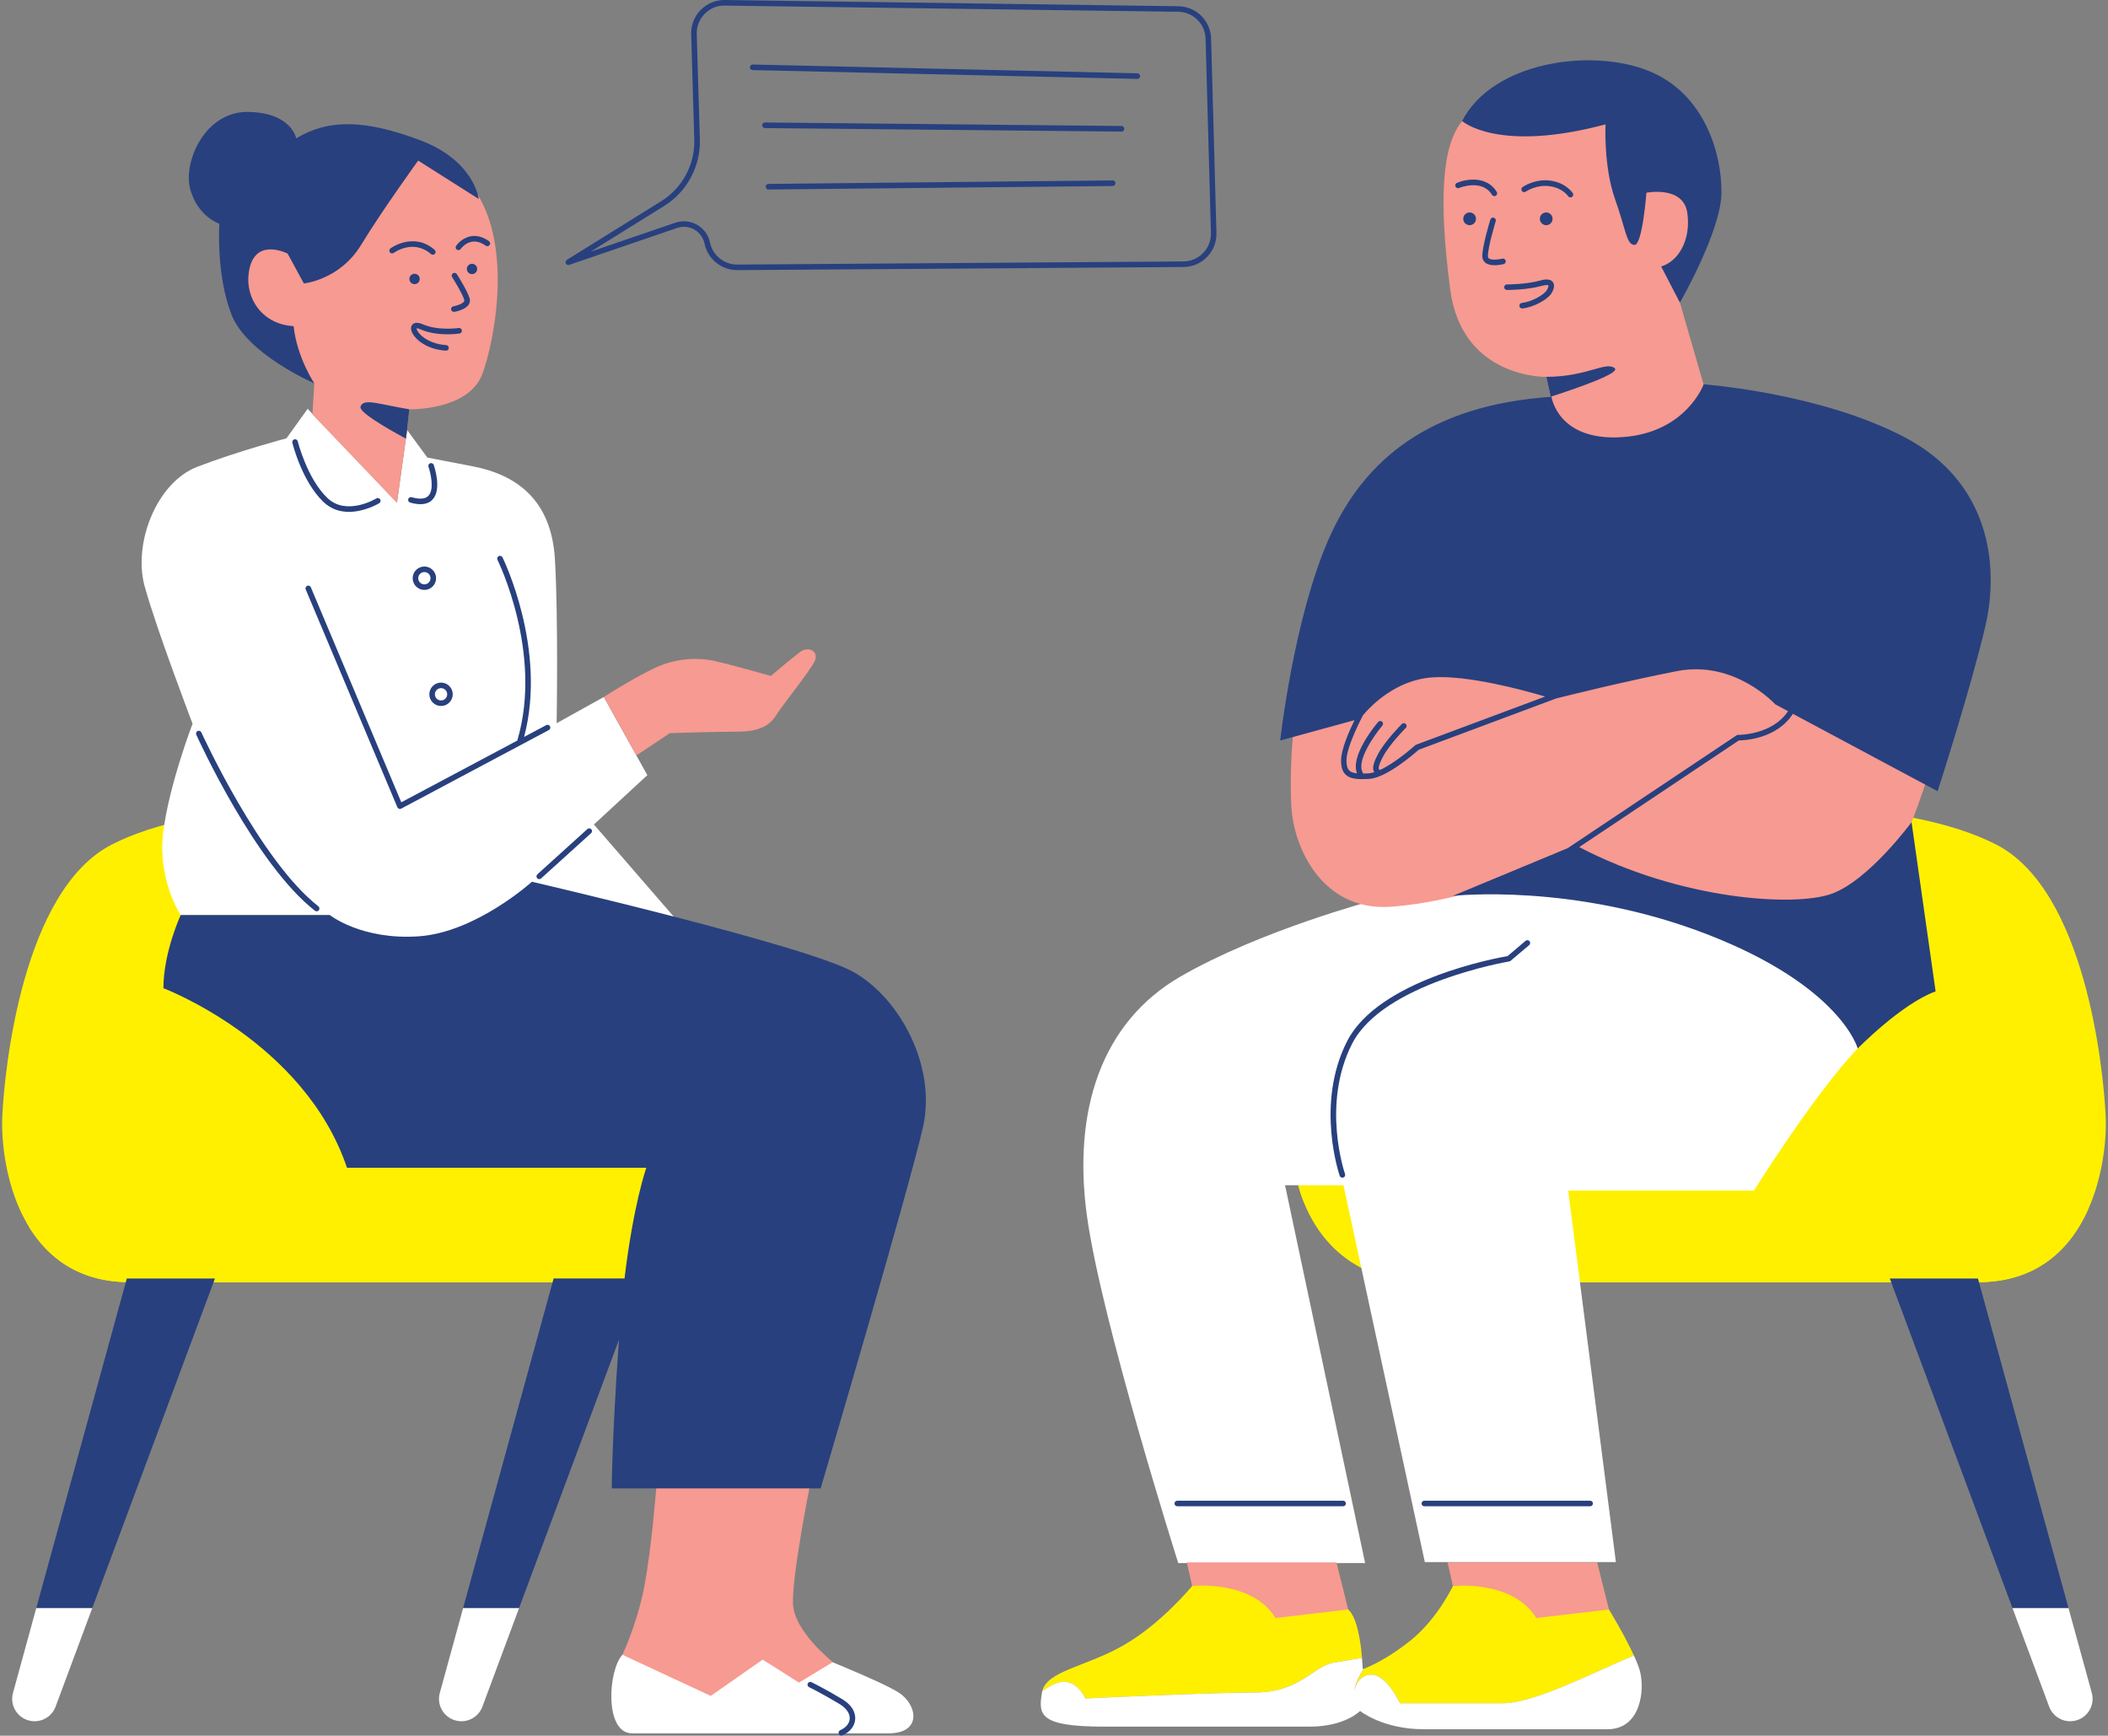 <?xml version="1.0" encoding="UTF-8" standalone="no"?><svg xmlns="http://www.w3.org/2000/svg" xmlns:xlink="http://www.w3.org/1999/xlink" fill="#000000" height="406.3" preserveAspectRatio="xMidYMid meet" version="1" viewBox="-0.5 -0.0 493.4 406.3" width="493.4" zoomAndPan="magnify"><rect x="-0.5" y="-0.0" width="493.4" height="406.3" fill="#808080" stroke="none"/><g id="change1_1"><path d="M462.47,300.14c-26.14,0-100.84,0-129.12,0c-28.28,0-30.95-27.21-30.95-27.21l-4.8-17.07l112.05-67.23 c0,0,36.28-1.6,57.09,9.07c20.81,10.67,25.08,52.29,25.61,63.49C492.88,272.39,488.61,300.14,462.47,300.14z M25.65,197.7 C4.84,208.37,0.58,249.99,0.04,261.19c-0.53,11.2,3.73,38.95,29.88,38.95s100.84,0,129.12,0c28.28,0,30.95-27.21,30.95-27.21 l4.8-17.07L82.74,188.63C82.74,188.63,46.46,187.03,25.65,197.7z M316.41,395.98c-0.07,0.31-0.1,0.51-0.1,0.51 C316.33,396.31,316.37,396.14,316.41,395.98z M360.48,371.75l-8.77-2.04l-12.14,1.54c0,0-3.57,7.64-9.89,12.74 c-5.41,4.36-9.77,6.18-10.91,6.62c-0.98,1.38-1.93,3.19-2.36,5.37c0.27-1.17,1.22-3.96,4.09-3.96c3.63,0,6.7,6.7,6.7,6.7 s15.62,0,23.99,0c7.34,0,20.48-6.87,30.75-11.19c-2.19-4.77-5.84-10.77-5.84-10.77L360.48,371.75z M315.06,376.75 c-0.69-0.61-1.96-1.24-3.5-1.85l-13.38-1.3l-17.26-5.33l-2.38,2.97c0,0-7.21,8.86-16.19,13.96c-8.78,4.99-17.74,5.89-18.89,10.7 c1.42-1.09,3.31-2.22,5.05-2.22c3.35,0,5.02,3.91,5.02,3.91s29.01-1.39,39.61-1.39c10.6,0,13.67-6.14,18.41-6.97 c2.35-0.41,4.83-0.83,6.74-1.14C318.02,384.6,317.22,378.66,315.06,376.75z" fill="#fff000"/></g><g id="change2_1"><path d="M488.33,282.93c-4.06,9.17-11.79,17.21-25.86,17.21c-26.14,0-100.84,0-129.12,0 c-19.91,0-27.12-13.48-29.64-21.46h106.33c0,0,9.91,12.84,38.92,12.84C465.59,291.51,479.49,286.88,488.33,282.93z M65.52,287.09 c-25.48,0-47.85,0-59.28,0c4.45,7.31,11.8,13.05,23.69,13.05c26.14,0,100.84,0,129.12,0c14.03,0,21.75-6.7,25.97-13.44 l-23.17-17.71C161.85,268.98,102.45,287.09,65.52,287.09z" fill="#fff000"/></g><g id="change3_1"><path d="M434.28,245.43c-10.13,10.65-24.25,33.25-24.25,33.25h-43.49l11.18,86.98H333l-19.05-88.22h-13.67 l18.74,88.44h-43.74c0,0-18.07-56.97-21.39-81.4c-3.31-24.44,3.31-45.15,21.95-55.91c18.64-10.77,45.15-17.81,45.15-17.81 l10.35-14.08l48.87,4.56l50.94,26.09C431.16,227.32,444.41,234.78,434.28,245.43z M489.11,396.28l-5.46-19.87h-13.11l8.59,23.09 c0.76,2.05,2.72,3.41,4.91,3.41C487.51,402.91,490.02,399.61,489.11,396.28z M318.28,387.86c0.01,0.08,0.01,0.15,0.02,0.23 c0,0,0,0,0,0C318.3,388.02,318.29,387.94,318.28,387.86z M376.25,377.02c0.73,1.22,3.76,6.33,5.68,10.5 c-10.27,4.32-23.41,11.19-30.75,11.19c-8.37,0-23.99,0-23.99,0s-3.07-6.7-6.7-6.7c-2.87,0-3.82,2.79-4.09,3.96 c-0.03,0.17-0.07,0.33-0.1,0.51c0,0,0.03-0.2,0.1-0.51c0.42-2.17,1.37-3.99,2.36-5.37c0,0,0,0,0,0c-0.2,0.07-0.31,0.11-0.31,0.11 s-0.03-1.08-0.16-2.63c-1.91,0.31-4.39,0.73-6.73,1.14c-4.74,0.84-7.81,6.97-18.41,6.97c-10.6,0-39.61,1.39-39.61,1.39 s-1.67-3.91-5.02-3.91c-1.74,0-3.63,1.13-5.05,2.22c0.99-4.18,7.87-5.41,15.41-8.92c-7.74,3.6-14.79,4.8-15.5,9.24 c-0.82,5.1-0.82,7.96,14.48,7.96c15.3,0,39.78,0,48.15,0c8.36,0,11.83-3.67,11.83-3.67s5.3,4.28,14.89,4.28c9.59,0,35.29,0,43.05,0 c7.75,0,8.77-9.18,7.55-13.67C382.22,387.06,377.18,378.57,376.25,377.02z M123.76,206.74l33.71,8.14l-18.96-21.88l12.51-11.55 l-10.19-18.3l-11.04,6.14c0,0,0.41-24.95-0.41-38.45c-0.82-13.5-8.59-19.63-19.22-21.68c-10.63-2.05-10.63-2.05-10.63-2.05 l-4.74-6.46l-2.37,17.02L71.51,95.7l-4.96,6.9c0,0-11.42,3.02-20.9,6.68c-9.48,3.66-15.08,17.88-12.28,28.01 c2.8,10.13,11.2,32.11,11.2,32.11s-5.6,14.65-6.9,25.64c-1.29,10.99,4.11,19.16,4.11,19.16h34.88c0,0,6.69,7.56,22.21,6.91 C112.97,220.52,122.19,208.87,123.76,206.74z M209.74,396.12c-4.53-2.83-21.8-9.63-21.8-9.63l-22.37-14.44 c0,0-16.99,11.61-20.38,15.29c-3.4,3.68-4.25,18.4,2.26,18.4c6.51,0,52.09,0,60.02,0C215.4,405.75,214.27,398.96,209.74,396.12z M2.54,396.28c-0.92,3.34,1.59,6.63,5.06,6.63c2.19,0,4.15-1.36,4.91-3.41l8.59-23.09H7.99L2.54,396.28z M102.44,396.28 c-0.92,3.34,1.59,6.63,5.06,6.63c2.19,0,4.15-1.36,4.91-3.41l8.59-23.09H107.9L102.44,396.28z" fill="#ffffff"/></g><g id="change4_1"><path d="M451.31,179.84c-2.49,8.03-4.39,12.62-4.39,12.62l-18.87,29.76l-44.31-8.86l-26.03-9.14 c0,0-16.62,6.92-32.68,8.03c-16.06,1.11-22.71-13.85-23.26-23.26c-0.55-9.42,0.55-18.55,0.55-18.55l20.49-23.54l69.51-6.37 l52.34,22.99C444.67,163.5,453.81,171.8,451.31,179.84z M361.44,88.22l1.75,8l-4,11.01c0,0,19.76,2.75,21.01,2.75 c1.25,0,18.51-7.25,18.51-7.25l-0.47-12.75l-5.54-19.13c0,0,6.51-22.65,6.51-28.4c0-5.75-12.01-18.01-21.76-20.01 s-31.02,0.25-35.72,5.91c-4.71,5.66-5.55,18.36-2.8,39.37C341.68,88.72,361.44,88.22,361.44,88.22z M338.32,365.75l1.25,5.5 c0,0,14.01-1.5,19.51,7.5l17.01-2l-2.75-11.01H338.32z M277.29,365.75l1.25,5.5c0,0,14.01-1.5,19.51,7.5l17.01-2l-2.75-11.01 H277.29z M156.29,171.61c0,0,10.95-0.35,15.99-0.35s7.48-1.56,8.87-3.82c1.39-2.26,8-10.43,9.04-12.69 c1.04-2.26-1.39-3.65-3.48-2.09c-2.09,1.56-6.78,5.56-6.78,5.56s-9.91-2.78-13.04-3.48c-3.13-0.7-7.65-0.87-12.34,0.87 c-4.69,1.74-13.72,7.54-13.72,7.54l7.64,13.67L156.29,171.61z M95,34.89C66.1,29.7,58.98,44.97,56.76,55.64 c-2.22,10.67,0.74,17.2,5.19,22.53c4.45,5.34,11.12,11.56,11.12,11.56L72.62,97l19.79,20.69l2.37-17.02l0.52-4.85 c0,0,13.79,0.3,17.05-8.15C115.61,79.21,123.91,40.07,95,34.89z M185.11,375.46c-0.28-6.51,3.96-27.75,3.96-27.75l-35.96,0.57 c0,0-1.13,14.44-2.83,23.22c-1.7,8.78-5.1,15.85-5.1,15.85l20.67,9.63l12.17-8.49l8.49,5.38l7.93-4.81 C194.45,389.05,185.39,381.97,185.11,375.46z" fill="#f79a91"/></g><g id="change5_1"><path d="M446.92,192.45c0,0-9.96,13.61-18.71,16.77c-8.63,3.12-35.26,1.49-59.08-10.93l37.37-24.97 c1.39-0.01,8.86-0.37,12.65-6.23l33.87,18.12c0,0,7.75-23.99,11.15-38.53c3.39-14.54,0.97-33.93-18.9-44.35 s-47.01-12.36-47.01-12.36s-4.12,11.39-19.14,12.36c-15.02,0.97-16.48-9.45-16.48-9.45c-28.35,1.94-43.86,14.54-52.1,33.2 c-8.24,18.66-11.39,47.26-11.39,47.26l17.38-4.76c-1.18,2.42-3.14,6.84-3.14,9.41c0,1.58,0.34,2.64,1.08,3.34 c0.85,0.81,2.11,1.05,3.9,1.05c0.48,0,1.01-0.02,1.57-0.05c4.1-0.22,10.7-6.01,11.61-6.82l32.2-12.02 c2.97-0.75,16.25-4.04,28.22-6.39c13.57-2.67,23.02,7.75,23.02,7.75l3.02,1.62c-3.72,5.62-11.59,5.55-11.67,5.55 c-0.13,0.01-0.27,0.04-0.38,0.11l-39.53,26.41l-26.89,11.17c0,0,28.19-3.16,59.54,8.99c31.35,12.15,35.24,26.73,35.24,26.73 s10.21-10.45,18.23-13.37L446.92,192.45z M330.95,174.33c-0.08,0.03-0.15,0.07-0.21,0.13c-0.06,0.05-4.49,4.05-8.24,5.78 c0,0,0,0-0.01,0c-0.2-0.1-0.23-0.17-0.26-0.24c-0.08-0.25-0.05-0.98,1.04-3c1.56-2.89,5.24-6.58,5.27-6.61 c0.26-0.26,0.26-0.67,0-0.92c-0.26-0.26-0.67-0.26-0.92,0c-0.16,0.16-3.84,3.86-5.5,6.91c-1.06,1.96-1.4,3.16-1.14,4.01 c0.04,0.14,0.13,0.24,0.2,0.36c-0.48,0.15-0.94,0.25-1.35,0.28c-0.45,0.02-0.87,0.04-1.27,0.04c-0.01-0.07-0.04-0.15-0.08-0.22 c-1.64-2.65,2.75-8.84,4.58-11.01c0.23-0.28,0.2-0.69-0.08-0.92c-0.28-0.23-0.69-0.2-0.92,0.08c-0.7,0.83-6.58,7.97-4.93,12.02 c-0.81-0.08-1.42-0.27-1.8-0.64c-0.46-0.44-0.68-1.2-0.68-2.39c0-3.27,3.81-10.44,3.85-10.51c0.01-0.02,0.01-0.03,0.02-0.05 c1.81-2.16,7.64-8.27,16.22-8.87c8.35-0.58,21.51,3.03,26.42,4.49L330.95,174.33z M341.72,28.33c7.21-13.96,30.27-17.1,43.6-11.76 c13.33,5.33,17.25,19.76,17.1,28.7s-9.72,25.57-9.72,25.57l-4.39-8.47c3.92-1.1,7.06-6.12,6.12-12.55 c-0.94-6.43-9.57-4.71-9.57-4.71s-0.94,12.39-2.82,12.23c-1.88-0.16-1.88-3.29-4.55-10.82c-2.67-7.53-2.2-17.41-2.2-17.41 C350.04,35.86,341.72,28.33,341.72,28.33z M361.41,49.73c0.82,0,1.49,0.67,1.49,1.49c0,0.82-0.67,1.49-1.49,1.49 c-0.82,0-1.49-0.67-1.49-1.49C359.92,50.39,360.59,49.73,361.41,49.73z M344.97,51.22c0,0.82-0.67,1.49-1.49,1.49 c-0.82,0-1.49-0.67-1.49-1.49c0-0.82,0.67-1.49,1.49-1.49C344.3,49.73,344.97,50.39,344.97,51.22z M349.59,51.79 c-0.02,0.06-1.83,5.97-1.83,8.16c0,0.32,0.12,0.46,0.23,0.54c0.64,0.49,2.39,0.25,3.13,0.06c0.35-0.09,0.71,0.12,0.8,0.47 c0.09,0.35-0.12,0.7-0.47,0.8c-0.17,0.04-1.1,0.27-2.12,0.27c-0.77,0-1.57-0.13-2.14-0.57c-0.48-0.37-0.74-0.92-0.74-1.58 c0-2.39,1.81-8.3,1.89-8.55c0.1-0.34,0.47-0.54,0.82-0.43C349.5,51.08,349.7,51.45,349.59,51.79z M361.43,68.09 c0.45-0.63,0.55-1.19,0.48-1.29c-0.04-0.05-0.45-0.2-1.62,0.13c-3.3,0.94-7.88,0.95-8.07,0.95c-0.36,0-0.65-0.29-0.65-0.65 c0-0.36,0.29-0.65,0.65-0.65c0.05,0,4.59-0.01,7.71-0.9c0.58-0.16,2.32-0.66,3.05,0.37c0.56,0.79,0.12,1.97-0.48,2.8 c-0.95,1.33-3.99,3.05-6.64,3.36c-0.03,0-0.05,0-0.08,0c-0.33,0-0.61-0.24-0.65-0.58c-0.04-0.36,0.21-0.68,0.57-0.72 C358.14,70.63,360.76,69.02,361.43,68.09z M362.19,43.58c-3.1-0.43-5.55,1.26-5.57,1.28c-0.29,0.21-0.7,0.14-0.91-0.16 c-0.21-0.29-0.14-0.7,0.16-0.91c0.12-0.08,2.89-2,6.5-1.51c3.66,0.5,5.19,2.83,5.26,2.93c0.2,0.3,0.11,0.71-0.2,0.9 c-0.11,0.07-0.23,0.1-0.35,0.1c-0.21,0-0.42-0.11-0.55-0.3C366.47,45.84,365.22,43.99,362.19,43.58z M340.16,43.65 c-0.14-0.33,0.02-0.71,0.35-0.85c2.22-0.93,7.01-1.69,9.32,2.12c0.19,0.31,0.09,0.71-0.22,0.9c-0.11,0.06-0.22,0.09-0.34,0.09 c-0.22,0-0.43-0.11-0.56-0.31c-2.31-3.81-7.65-1.62-7.7-1.59C340.68,44.14,340.3,43.98,340.16,43.65z M215.56,263.71 c-3.11,14.01-23.98,84.7-23.98,84.7h-48.89c0,0,0-11.04,1.68-34.79l-23.37,62.78H107.9l21.18-77.14h16.6 c2.09-17.5,5.1-25.9,5.1-25.9H80.72c-9.97-29.58-42.97-42.04-42.97-42.04c0-8.41,4.05-17.13,4.05-17.13h34.88 c0,0,7.47,5.92,20.86,4.98c13.39-0.93,26.47-12.77,26.47-12.77s64.46,14.95,75.36,21.18C210.27,233.81,218.67,249.69,215.56,263.71 z M362.46,92.87l-1.02-4.66c9.51,0,14.01-3.75,16.01-2C378.7,87.32,369.48,90.59,362.46,92.87z M352.77,225.05 c-0.29,0.05-29.52,5.04-36.78,19.24c-7.28,14.24-1.73,30.36-1.67,30.52c0.12,0.34-0.06,0.71-0.4,0.83 c-0.07,0.03-0.15,0.04-0.22,0.04c-0.27,0-0.52-0.17-0.62-0.43c-0.06-0.17-5.8-16.81,1.74-31.55c7.34-14.35,34.82-19.43,37.55-19.9 l4.21-3.57c0.28-0.23,0.69-0.2,0.92,0.08c0.23,0.28,0.2,0.69-0.08,0.92l-4.35,3.68C353,224.98,352.89,225.03,352.77,225.05z M483.65,376.41h-13.11l-28.71-77.14h20.63L483.65,376.41z M29.18,299.27h20.63L21.1,376.41H7.99L29.18,299.27z M44.05,44.38 c-1.8-6.39,3.4-18.38,13.58-18.18c10.19,0.2,11.19,6.19,11.19,6.19C76.4,27.8,84.99,28,97.78,32.8 c12.78,4.79,13.78,13.78,13.78,13.78l-14.18-8.99c0,0-8.39,11.58-13.38,19.77c-4.99,8.19-13.38,8.99-13.38,8.99l-3.8-6.99 c0,0-6.99-3.6-8.79,3c-1.8,6.59,2.4,13.58,10.19,13.98c0.8,7.39,4.85,13.39,4.85,13.39s-15.84-6.8-19.43-16.19 c-3.6-9.39-2.8-21.17-2.8-21.17S45.84,50.77,44.05,44.38z M95.32,65.3c0-0.67,0.54-1.21,1.21-1.21c0.67,0,1.21,0.54,1.21,1.21 c0,0.67-0.54,1.21-1.21,1.21C95.87,66.52,95.32,65.97,95.32,65.3z M109.98,64.17c-0.67,0-1.21-0.54-1.21-1.21 c0-0.67,0.54-1.21,1.21-1.21c0.67,0,1.21,0.54,1.21,1.21C111.19,63.63,110.65,64.17,109.98,64.17z M108.12,70.57 c0.07-0.12,0.09-0.22,0.05-0.35c-0.36-1.31-2.17-4.31-2.84-5.35c-0.19-0.3-0.11-0.71,0.2-0.9c0.3-0.2,0.71-0.11,0.9,0.2 c0.1,0.16,2.52,3.95,3,5.71c0.13,0.49,0.06,0.97-0.21,1.4c-0.79,1.24-3.12,1.68-3.38,1.72C105.8,73,105.76,73,105.73,73 c-0.31,0-0.59-0.22-0.64-0.54c-0.06-0.36,0.18-0.69,0.53-0.76C106.45,71.56,107.77,71.11,108.12,70.57z M106.86,76.78 c0.36-0.05,0.69,0.19,0.75,0.54c0.05,0.36-0.19,0.69-0.54,0.75c-0.21,0.03-5.15,0.78-9.13-0.97c-0.72-0.32-0.97-0.23-0.97-0.22 c0,0,0,0,0,0c0.03,0,0.05,0.31,0.41,0.84c0.88,1.27,3.13,2.84,6.55,3.06c0.36,0.02,0.63,0.33,0.61,0.69 c-0.02,0.35-0.31,0.61-0.65,0.61c-0.01,0-0.03,0-0.04,0c-4.77-0.3-7.44-2.92-8.01-4.5c-0.24-0.68-0.15-1.29,0.26-1.67 c0.35-0.32,1.04-0.58,2.37,0C102.07,77.49,106.81,76.78,106.86,76.78z M101.23,58.48c0.27,0.24,0.3,0.65,0.07,0.92 c-0.13,0.15-0.31,0.23-0.49,0.23c-0.15,0-0.3-0.05-0.43-0.16c-4.17-3.61-8.67-0.31-8.71-0.28c-0.29,0.22-0.7,0.16-0.91-0.13 c-0.22-0.29-0.16-0.7,0.13-0.91C90.94,58.1,96.28,54.19,101.23,58.48z M113.94,56.44c0.3,0.21,0.37,0.61,0.16,0.91 c-0.21,0.3-0.62,0.37-0.91,0.16c-1.13-0.8-2.23-1.11-3.27-0.92c-1.6,0.28-2.57,1.67-2.58,1.68c-0.13,0.18-0.33,0.28-0.54,0.28 c-0.13,0-0.26-0.04-0.37-0.11c-0.3-0.2-0.37-0.61-0.17-0.9c0.05-0.07,1.27-1.84,3.41-2.23C111.07,55.05,112.51,55.43,113.94,56.44z M98.83,138.09c1.51,0,2.74-1.23,2.74-2.74c0-1.51-1.23-2.74-2.74-2.74c-1.51,0-2.74,1.23-2.74,2.74 C96.09,136.86,97.32,138.09,98.83,138.09z M98.83,133.91c0.79,0,1.44,0.64,1.44,1.44c0,0.79-0.64,1.44-1.44,1.44 c-0.79,0-1.44-0.64-1.44-1.44C97.39,134.56,98.04,133.91,98.83,133.91z M102.73,165.26c1.51,0,2.74-1.23,2.74-2.74 c0-1.51-1.23-2.74-2.74-2.74c-1.51,0-2.74,1.23-2.74,2.74C99.99,164.03,101.22,165.26,102.73,165.26z M102.73,161.08 c0.79,0,1.44,0.64,1.44,1.44c0,0.79-0.64,1.44-1.44,1.44c-0.79,0-1.44-0.64-1.44-1.44C101.29,161.72,101.94,161.08,102.73,161.08z M46.63,171.44c0.14,0.3,13.74,30.07,27.39,40.71c0.28,0.22,0.33,0.63,0.11,0.92c-0.13,0.16-0.32,0.25-0.52,0.25 c-0.14,0-0.28-0.04-0.4-0.14c-13.9-10.84-27.21-39.96-27.77-41.2c-0.15-0.33,0-0.72,0.33-0.86 C46.1,170.96,46.48,171.11,46.63,171.44z M115.94,131.05c-0.16-0.32-0.03-0.71,0.29-0.88c0.33-0.16,0.71-0.03,0.88,0.29 c0.11,0.22,10.53,21.46,5.06,42.04l5.19-2.76c0.32-0.17,0.71-0.05,0.88,0.27c0.17,0.32,0.05,0.71-0.27,0.88l-34.55,18.39 c-0.1,0.05-0.2,0.08-0.31,0.08c-0.07,0-0.15-0.01-0.22-0.04c-0.17-0.06-0.31-0.19-0.38-0.36l-21.45-50.98 c-0.14-0.33,0.02-0.72,0.35-0.85c0.33-0.14,0.71,0.02,0.85,0.35l21.17,50.32l27.18-14.46c0-0.04,0-0.09,0.01-0.13 C126.61,152.8,116.05,131.26,115.94,131.05z M137.9,194.11c0.24,0.27,0.22,0.68-0.05,0.92l-11.7,10.59 c-0.12,0.11-0.28,0.17-0.44,0.17c-0.18,0-0.36-0.07-0.48-0.21c-0.24-0.27-0.22-0.68,0.05-0.92l11.7-10.59 C137.24,193.83,137.66,193.85,137.9,194.11z M87.58,116.68c0.31-0.19,0.71-0.09,0.9,0.21c0.19,0.31,0.09,0.71-0.21,0.9 c-0.05,0.03-3.35,2.03-7.09,2.03c-2.01,0-4.14-0.57-5.97-2.32c-5.03-4.81-7.19-13.51-7.28-13.87c-0.09-0.35,0.13-0.7,0.48-0.79 c0.35-0.09,0.7,0.13,0.79,0.48c0.02,0.09,2.17,8.69,6.92,13.24C80.63,120.88,87.51,116.72,87.58,116.68z M95.85,116.39 c1.9,0.54,3.22,0.42,3.94-0.35c1.42-1.52,0.48-5.4,0-6.77c-0.12-0.34,0.06-0.71,0.4-0.83c0.34-0.12,0.71,0.06,0.83,0.4 c0.08,0.23,1.98,5.69-0.27,8.09c-0.68,0.73-1.64,1.09-2.85,1.09c-0.71,0-1.51-0.12-2.4-0.38c-0.35-0.1-0.55-0.46-0.45-0.81 C95.14,116.5,95.5,116.3,95.85,116.39z M372.34,351.94c0,0.36-0.29,0.65-0.65,0.65h-38.81c-0.36,0-0.65-0.29-0.65-0.65 c0-0.36,0.29-0.65,0.65-0.65h38.81C372.05,351.29,372.34,351.58,372.34,351.94z M314.52,351.94c0,0.36-0.29,0.65-0.65,0.65h-38.81 c-0.36,0-0.65-0.29-0.65-0.65c0-0.36,0.29-0.65,0.65-0.65h38.81C314.23,351.29,314.52,351.58,314.52,351.94z M132.74,62l25.25-8.64 c1.34-0.46,2.81-0.32,4.03,0.38c1.23,0.7,2.1,1.89,2.38,3.28c0.75,3.6,3.95,6.21,7.62,6.21c0.02,0,0.04,0,0.05,0l104.43-0.73 c2.11-0.01,4.08-0.86,5.54-2.37c1.47-1.52,2.24-3.51,2.18-5.62l-1.25-45.48c-0.12-4.19-3.49-7.51-7.67-7.57L169.16,0 c-2.12-0.02-4.15,0.8-5.65,2.32c-1.5,1.53-2.3,3.55-2.23,5.69L162,32.7c0.17,5.81-2.79,11.32-7.72,14.39l-22.1,13.74 c-0.28,0.18-0.39,0.53-0.24,0.83C132.08,61.96,132.42,62.11,132.74,62z M154.97,48.2c5.33-3.31,8.52-9.27,8.34-15.54l-0.73-24.69 c-0.05-1.78,0.61-3.46,1.86-4.73c1.25-1.27,2.91-1.99,4.7-1.93l106.15,1.45c3.48,0.05,6.29,2.81,6.39,6.3l1.25,45.48 c0.05,1.76-0.6,3.42-1.82,4.68c-1.22,1.26-2.86,1.96-4.61,1.98l-104.43,0.73c-0.02,0-0.03,0-0.05,0c-3.06,0-5.72-2.17-6.34-5.16 c-0.36-1.75-1.46-3.26-3.01-4.15c-0.95-0.54-2.02-0.82-3.09-0.82c-0.68,0-1.36,0.11-2.01,0.33l-19.82,6.78L154.97,48.2z M175.03,15.74c0.01-0.36,0.31-0.63,0.67-0.64l90.01,2.06c0.36,0.01,0.65,0.31,0.64,0.67c-0.01,0.36-0.3,0.64-0.65,0.64 c-0.01,0-0.01,0-0.02,0l-90.01-2.06C175.31,16.4,175.02,16.11,175.03,15.74z M262.65,30.15c0,0.36-0.29,0.65-0.65,0.65 c0,0,0,0-0.01,0l-83.44-0.82c-0.36,0-0.65-0.3-0.65-0.66c0-0.36,0.3-0.65,0.65-0.65c0,0,0,0,0.01,0L262,29.49 C262.36,29.5,262.65,29.79,262.65,30.15z M260.59,42.88c0,0.36-0.29,0.66-0.65,0.66l-80.56,0.82c0,0,0,0-0.01,0 c-0.36,0-0.65-0.29-0.65-0.65c0-0.36,0.29-0.66,0.65-0.66l80.56-0.82C260.26,42.18,260.59,42.52,260.59,42.88z M95.3,95.81 l-0.52,4.85l-0.28,2.01c-5.1-2.76-10.96-6.24-10.62-7.45C84.49,93.11,88.12,94.62,95.3,95.81z M199.67,402.45 c-0.11,1.61-1.23,3.01-2.99,3.75c-0.08,0.03-0.17,0.05-0.25,0.05c-0.25,0-0.5-0.15-0.6-0.4c-0.14-0.33,0.02-0.72,0.35-0.86 c1.3-0.55,2.12-1.53,2.2-2.64c0.09-1.26-0.78-2.51-2.44-3.51c-3.98-2.39-7.04-3.9-7.07-3.91c-0.32-0.16-0.46-0.55-0.3-0.87 c0.16-0.32,0.55-0.45,0.87-0.3c0.03,0.02,3.14,1.54,7.17,3.97C199.44,399.44,199.74,401.42,199.67,402.45z" fill="#28407e"/></g></svg>